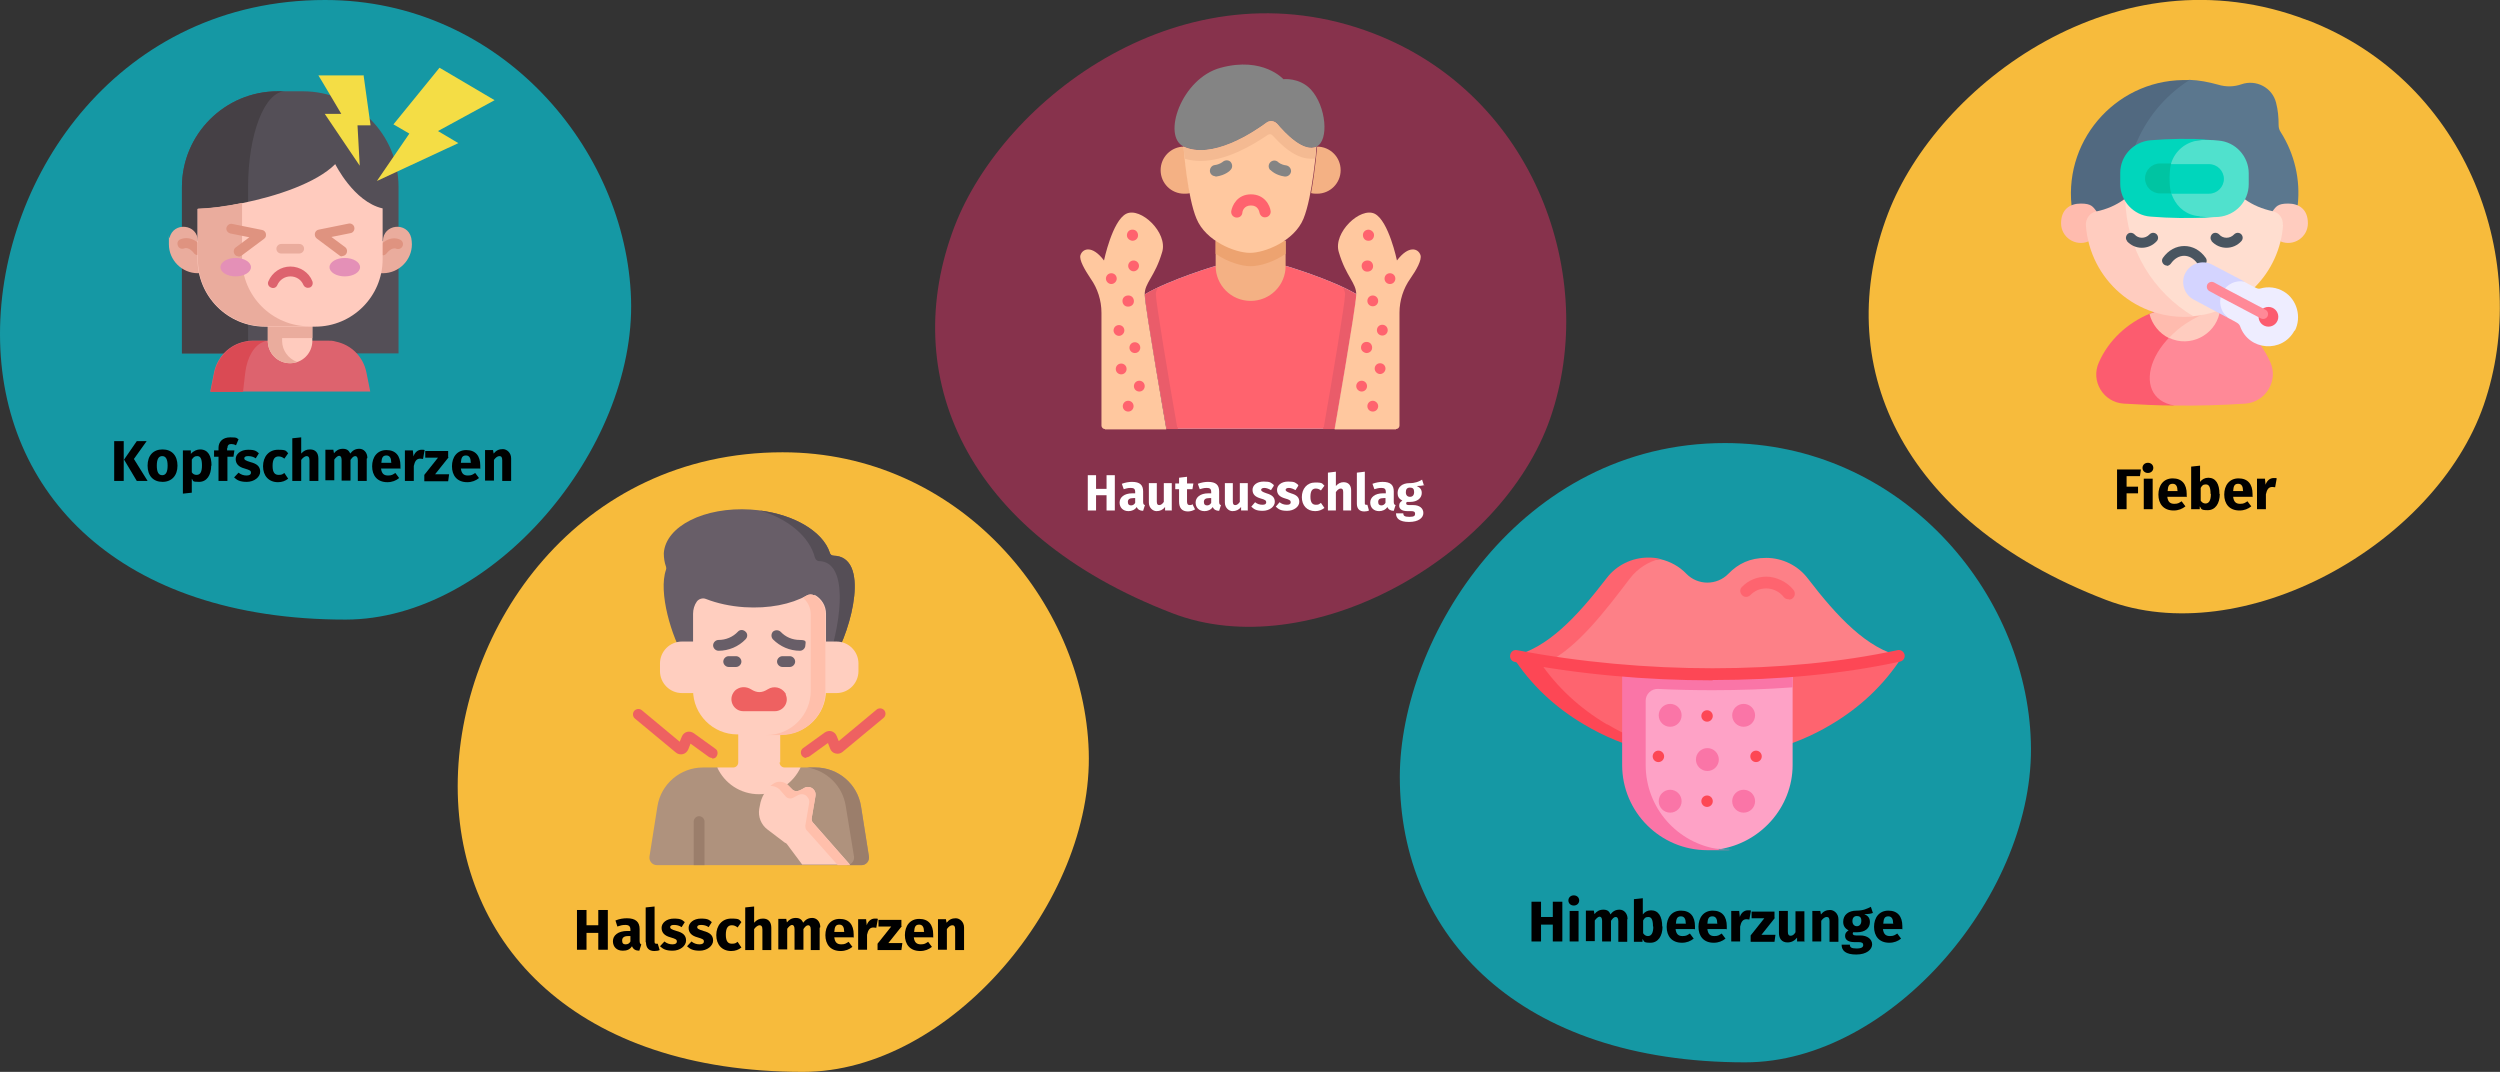 <?xml version="1.0" encoding="UTF-8"?>
<svg xmlns="http://www.w3.org/2000/svg" version="1.1" viewBox="0 0 786 337">
  <rect x="0" y="0" width="786" height="337" fill="#333333" stroke="none"/>
  <defs>
    <style>
      .cls-1 {
        fill: #f4b184;
      }

      .cls-2 {
        fill: #ee6161;
      }

      .cls-3 {
        fill: #da4a54;
      }

      .cls-4 {
        fill: #fa75a7;
      }

      .cls-5 {
        fill: #ffbfab;
      }

      .cls-6 {
        fill: #ff8997;
      }

      .cls-7 {
        fill: #848484;
      }

      .cls-8 {
        fill: #dd636e;
      }

      .cls-9 {
        fill: #ffded0;
      }

      .cls-10 {
        fill: #cfd8e5;
      }

      .cls-11 {
        fill: #fff;
      }

      .cls-12 {
        fill: #d4d4ff;
      }

      .cls-13 {
        fill: #fd8087;
      }

      .cls-14 {
        fill: #454045;
      }

      .cls-15 {
        fill: #1598a4;
      }

      .cls-16 {
        fill: #f4ba92;
      }

      .cls-17 {
        fill: #f4dd45;
      }

      .cls-18 {
        fill: #fe646f;
      }

      .cls-19 {
        fill: #ff636e;
      }

      .cls-20 {
        fill: #e490b7;
      }

      .cls-21 {
        fill: #ffc89f;
      }

      .cls-22 {
        fill: #ffccbf;
      }

      .cls-23 {
        fill: #eeedff;
      }

      .cls-24 {
        fill: #9b7e6b;
      }

      .cls-25 {
        fill: #ea5c6a;
      }

      .cls-26 {
        fill: #ffbbae;
      }

      .cls-27 {
        fill: #685e68;
      }

      .cls-28 {
        fill: #a4e6ff;
      }

      .cls-29 {
        fill: #ffcbbe;
      }

      .cls-30 {
        fill: #495560;
      }

      .cls-31 {
        fill: #fea2c6;
      }

      .cls-32 {
        fill: #50e1cd;
      }

      .cls-33 {
        fill: #df9380;
      }

      .cls-34 {
        fill: #00d6bc;
      }

      .cls-35 {
        fill: #fc5c6f;
      }

      .cls-36 {
        fill: #f7bb3c;
      }

      .cls-37 {
        fill: #eaac9d;
      }

      .cls-38 {
        fill: #00c4a2;
      }

      .cls-39 {
        fill: #554e56;
      }

      .cls-40 {
        fill: #516980;
      }

      .cls-41 {
        fill: #af927d;
      }

      .cls-42 {
        fill: #544f57;
      }

      .cls-43 {
        fill: #87324c;
      }

      .cls-44 {
        fill: #5b778e;
      }

      .cls-45 {
        fill: #ffcebf;
      }

      .cls-46 {
        fill: #eda370;
      }

      .cls-47 {
        fill: #fd4755;
      }
    </style>
  </defs>
  <g>
    <g id="Ebene_1">
      <path id="Oval-Copy-10" class="cls-43" d="M431.8,10.5c51,19.6,70.9,76.8,55.6,121-15.3,44.2-76,77.8-118.8,61.3-65.6-25.2-86.3-75.1-68.5-121.6,15.5-40.3,72.2-83.5,131.7-60.7Z"></path>
      <path id="Oval-Copy-10-2" class="cls-36" d="M725.4,6.3c51.1,19.6,70.8,76.7,55.5,121-15.3,44.2-76,77.7-118.8,61.3-65.6-25.2-86.3-75.1-68.5-121.5,15.5-40.4,72.3-83.6,131.7-60.8Z"></path>
      <polygon id="Path" class="cls-10" points="179.1 103.1 179 103.1 179 103.1 179.1 103.1"></polygon>
      <path id="Path-2" data-name="Path" class="cls-10" d="M211.8,105.6c.3-.3.6-.6.9-1-.3.4-.6.7-.9,1Z"></path>
      <path id="Oval-Copy-4-3" class="cls-15" d="M542.4,139.3c55.2,0,94.7,46.7,96.1,93.9,1.6,47.2-43.5,100.8-89.8,100.8-70.9,0-108.6-39.6-108.6-89.8.1-43.7,37.9-104.9,102.2-104.9Z"></path>
      <path id="Oval-Copy-4-4" class="cls-36" d="M246.1,142.2c55.2,0,94.7,46.8,96.2,94,1.5,47.2-43.6,100.8-89.8,100.8-71,0-108.6-39.7-108.6-89.8s38-105,102.2-105Z"></path>
      <path id="Oval-Copy-4" class="cls-15" d="M102.2,0c55.2,0,94.7,46.8,96.2,94,1.5,47.2-43.5,100.8-89.8,100.8C37.6,194.8,0,155.2,0,105S37.9,0,102.2,0Z"></path>
      <polygon id="Path-3" data-name="Path" class="cls-10" points="152.6 194.5 152.5 194.5 152.5 194.5 152.6 194.5"></polygon>
      <g>
        <g>
          <path class="cls-42" d="M87.4,28.7h7.8c16.6,0,30.1,13.5,30.1,30.1v52.3H57.2v-52.3c0-16.6,13.5-30.1,30.1-30.1h0Z"></path>
          <path class="cls-14" d="M89.7,28.7c-6.5,0-11.7,13.5-11.7,30.1v52.3h-20.8v-52.3c0-16.6,13.5-30.1,30.1-30.1h2.4Z"></path>
          <path class="cls-8" d="M116.4,123.1h-50.3l1.2-6c1-4.9,4.8-8.7,9.6-9.7.8-.2,1.7-.3,2.6-.3h23.5c.9,0,1.7,0,2.6.3,4.8,1,8.6,4.7,9.6,9.7l1.2,6Z"></path>
          <path class="cls-3" d="M84.3,107.2c-.5,0-1,0-1.5.3-2.8,1-5.1,4.7-5.7,9.7l-.7,6h-10.2l1.2-6c1-4.9,4.8-8.7,9.6-9.7.8-.2,1.7-.3,2.6-.3h4.8Z"></path>
          <path class="cls-29" d="M98.2,95.6v11.6c0,3.8-3.1,7-7,7s-7-3.1-7-7v-11.6h13.9Z"></path>
          <path class="cls-37" d="M93.5,113.8c-.7.2-1.5.4-2.3.4-3.8,0-7-3.1-7-7v-11.6h4.5v11.6c0,3,2,5.6,4.7,6.6h0Z"></path>
          <path class="cls-37" d="M62.2,85.9c-5,0-9.1-4.1-9.1-9.1s0-1.4.2-2c1.2-5.2,8.9-4.4,8.9,1h58.2c0-5.4,7.7-6.2,8.9-1,.1.6.2,1.3.2,2,0,5-4.1,9.1-9.1,9.1"></path>
          <path class="cls-33" d="M62.2,80.2c-.5,0-1-.2-1.3-.7,0,0-1.5-2-3-1.4-.8.3-1.7,0-2-.9-.3-.8,0-1.7.9-2,1.6-.6,3.3-.4,4.9.7,1.1.8,1.7,1.6,1.8,1.7.5.7.3,1.7-.4,2.2-.3.2-.6.3-.9.3h0Z"></path>
          <path class="cls-33" d="M120.3,80.2c-.3,0-.6,0-.9-.3-.7-.5-.9-1.5-.4-2.2,0,0,.7-1,1.8-1.7,1.6-1.1,3.3-1.4,4.9-.7.8.3,1.2,1.2.9,2-.3.8-1.2,1.2-2,.9-1.5-.6-3,1.4-3,1.4-.3.4-.8.7-1.3.7h0Z"></path>
          <path class="cls-37" d="M84.3,95.6h13.9v10.7h-13.9v-10.7Z"></path>
          <path class="cls-29" d="M120.3,65.5v16c0,11.7-9.5,21.2-21.2,21.2h-15.8c-11.7,0-21.2-9.5-21.2-21.2v-15.8c3.6-.1,8.6-.7,13.9-1.8,11-2.2,23.5-6.4,29.4-12.3,0,0,5.8,11.8,14.8,13.9h0Z"></path>
          <path class="cls-37" d="M97.3,102.6h-13.9c-11.7,0-21.2-9.5-21.2-21.2v-15.8c3.6-.1,8.6-.7,13.9-1.8v17.6c0,11.7,9.5,21.2,21.2,21.2Z"></path>
          <path class="cls-8" d="M96.8,90.5c-.6,0-1.2-.4-1.4-.9-.7-1.7-2.3-2.7-4.1-2.7s-3.4,1.1-4.1,2.7c-.3.8-1.2,1.2-2,.8-.8-.3-1.2-1.2-.8-2,1.2-2.8,3.9-4.6,6.9-4.6s5.8,1.8,6.9,4.6c.3.8,0,1.7-.8,2-.2,0-.4.1-.6.1h0Z"></path>
          <g>
            <ellipse class="cls-20" cx="108.4" cy="84" rx="4.8" ry="2.9"></ellipse>
            <ellipse class="cls-20" cx="74.1" cy="84" rx="4.8" ry="2.9"></ellipse>
          </g>
          <path class="cls-37" d="M94.1,79.7h-5.7c-.9,0-1.5-.7-1.5-1.5s.7-1.5,1.5-1.5h5.7c.9,0,1.5.7,1.5,1.5s-.7,1.5-1.5,1.5Z"></path>
          <g>
            <path class="cls-33" d="M107.6,80.6c-.3,0-.6,0-.9-.3l-7.1-5.3c-.5-.4-.7-1-.6-1.6s.6-1.1,1.2-1.2l9.4-1.9c.8-.2,1.7.4,1.8,1.2.2.8-.4,1.7-1.2,1.8l-6,1.2,4.3,3.2c.7.5.8,1.5.3,2.2-.3.4-.8.6-1.2.6h0Z"></path>
            <path class="cls-33" d="M75,80.6c-.5,0-.9-.2-1.2-.6-.5-.7-.4-1.7.3-2.2l4.3-3.2-6-1.2c-.8-.2-1.4-1-1.2-1.8.2-.8,1-1.4,1.8-1.2l9.4,1.9c.6.1,1.1.6,1.2,1.2.1.6,0,1.2-.6,1.6l-7.1,5.3c-.3.2-.6.3-.9.3h0Z"></path>
          </g>
        </g>
        <g>
          <path class="cls-17" d="M138.2,21.3l17.3,10.2-17.8,9.7,6.4,3.8-25.6,11.9,10.2-14.9-5-2.9,14.4-17.7Z"></path>
          <path class="cls-17" d="M114.2,23.7h-14.1c0-.1,7.2,12.1,7.2,12.1h-5.2s11,16.3,11,16.3l-.7-12.7h4.1s-2.2-15.8-2.2-15.8Z"></path>
        </g>
      </g>
      <g>
        <path d="M665.7,147.6h7.4l-.3,2.1h-4.2v3.3h3.6v2.1h-3.6v5h-3v-12.5Z"></path>
        <path d="M677,147.1c0,.9-.7,1.6-1.7,1.6s-1.7-.7-1.7-1.6.7-1.6,1.7-1.6,1.7.7,1.7,1.6ZM676.8,160.1h-2.8v-9.6h2.8v9.6Z"></path>
        <path d="M687.3,156.2h-5.9c.2,1.7,1,2.2,2.2,2.2s1.5-.3,2.3-.8l1.2,1.6c-1,.8-2.2,1.3-3.7,1.3-3.2,0-4.8-2.1-4.8-5s1.6-5.1,4.5-5.1,4.4,1.8,4.4,4.9,0,.7,0,1ZM684.6,154.3c0-1.3-.4-2.2-1.5-2.2s-1.5.6-1.6,2.3h3.2Z"></path>
        <path d="M697.9,155.3c0,3-1.4,5.1-3.8,5.1s-1.9-.5-2.5-1.2v.9h-2.7v-13.4l2.8-.3v5.1c.6-.8,1.5-1.3,2.6-1.3,2.3,0,3.5,1.9,3.5,5.1ZM695,155.3c0-2.4-.6-3-1.5-3s-1.2.4-1.6,1.1v4c.4.6.9.9,1.5.9,1,0,1.7-.8,1.7-3Z"></path>
        <path d="M708,156.2h-5.9c.2,1.7,1,2.2,2.2,2.2s1.5-.3,2.3-.8l1.2,1.6c-1,.8-2.2,1.3-3.7,1.3-3.2,0-4.8-2.1-4.8-5s1.6-5.1,4.5-5.1,4.4,1.8,4.4,4.9,0,.7,0,1ZM705.2,154.3c0-1.3-.4-2.2-1.5-2.2s-1.5.6-1.6,2.3h3.2Z"></path>
        <path d="M715.8,150.4l-.5,2.8c-.3,0-.5-.1-.9-.1-1.2,0-1.7.9-2,2.3v4.7h-2.8v-9.6h2.5l.2,1.9c.4-1.3,1.4-2.1,2.5-2.1s.6,0,1,.1Z"></path>
      </g>
    </g>
    <g id="_x3C_Ebene_x3E_">
      <g>
        <path d="M188.1,293.3h-3.7v5.3h-3v-12.5h3v4.8h3.7v-4.8h3v12.5h-3v-5.3Z"></path>
        <path d="M201.6,297l-.6,1.9c-1.1,0-1.9-.4-2.3-1.4-.7,1.1-1.7,1.4-2.9,1.4-1.9,0-3.1-1.2-3.1-3s1.6-3.2,4.5-3.2h1v-.4c0-1.1-.5-1.5-1.6-1.5s-1.5.2-2.5.5l-.6-1.9c1.2-.5,2.5-.7,3.6-.7,2.8,0,4,1.2,4,3.4v3.7c0,.7.2,1,.6,1.2ZM198.2,296v-1.7h-.7c-1.3,0-1.9.5-1.9,1.4s.4,1.2,1.1,1.2,1.2-.3,1.5-.9Z"></path>
        <path d="M203,296.2v-10.9l2.8-.3v11.1c0,.4.1.6.5.6s.3,0,.5,0l.6,2c-.4.2-1,.3-1.7.3-1.7,0-2.6-1-2.6-2.7Z"></path>
        <path d="M215.3,289.9l-1,1.6c-.7-.5-1.5-.7-2.4-.7s-1.2.3-1.2.7.3.7,2,1.2c1.9.5,3,1.3,3,3s-1.9,3.2-4.2,3.2-3.1-.6-4-1.4l1.4-1.5c.7.6,1.6.9,2.5.9s1.4-.3,1.4-.9-.3-.8-2-1.3c-1.9-.5-2.8-1.5-2.8-3s1.5-2.9,3.9-2.9,2.6.5,3.5,1.2Z"></path>
        <path d="M223.8,289.9l-1,1.6c-.7-.5-1.5-.7-2.4-.7s-1.2.3-1.2.7.3.7,2,1.2c1.9.5,3,1.3,3,3s-1.9,3.2-4.2,3.2-3.1-.6-4-1.4l1.4-1.5c.7.6,1.6.9,2.5.9s1.4-.3,1.4-.9-.3-.8-2-1.3c-1.9-.5-2.8-1.5-2.8-3s1.5-2.9,3.9-2.9,2.6.5,3.5,1.2Z"></path>
        <path d="M233.1,289.9l-1.2,1.7c-.6-.5-1.2-.7-1.8-.7-1.2,0-1.9.8-1.9,3s.8,2.8,1.9,2.8,1.2-.2,1.8-.6l1.2,1.8c-.9.7-1.9,1.1-3.2,1.1-2.9,0-4.7-2-4.7-5s1.8-5.2,4.7-5.2,2.4.4,3.3,1.2Z"></path>
        <path d="M242.5,291.7v7h-2.8v-6.5c0-1-.4-1.3-.9-1.3s-1.2.5-1.7,1.2v6.6h-2.8v-13.4l2.8-.3v5.1c.8-.9,1.6-1.3,2.8-1.3,1.7,0,2.6,1.1,2.6,2.9Z"></path>
        <path d="M257.7,291.7v7h-2.8v-6.5c0-1-.4-1.3-.8-1.3-.6,0-1,.5-1.5,1.2v6.5h-2.8v-6.5c0-1-.4-1.3-.8-1.3s-1,.5-1.5,1.2v6.5h-2.8v-9.6h2.5l.2,1.1c.7-.9,1.6-1.4,2.8-1.4s1.9.5,2.3,1.5c.8-1,1.6-1.5,2.9-1.5s2.5,1.1,2.5,2.9Z"></path>
        <path d="M268.2,294.7h-5.9c.2,1.7,1,2.2,2.2,2.2s1.5-.3,2.3-.8l1.2,1.6c-1,.8-2.2,1.3-3.7,1.3-3.2,0-4.8-2.1-4.8-5s1.6-5.1,4.5-5.1,4.4,1.8,4.4,4.9,0,.7,0,1ZM265.4,292.9c0-1.3-.4-2.2-1.5-2.2s-1.5.6-1.6,2.3h3.2Z"></path>
        <path d="M276,288.9l-.5,2.8c-.3,0-.5-.1-.9-.1-1.2,0-1.7.9-2,2.3v4.7h-2.8v-9.6h2.5l.2,1.9c.4-1.3,1.4-2.1,2.5-2.1s.6,0,1,.1Z"></path>
        <path d="M283.6,291.1l-4.3,5.4h4.4l-.3,2.2h-7.5v-2l4.3-5.4h-4v-2.1h7.2v2Z"></path>
        <path d="M293.2,294.7h-5.9c.2,1.7,1,2.2,2.2,2.2s1.5-.3,2.3-.8l1.2,1.6c-1,.8-2.2,1.3-3.7,1.3-3.2,0-4.8-2.1-4.8-5s1.6-5.1,4.5-5.1,4.4,1.8,4.4,4.9,0,.7,0,1ZM290.5,292.9c0-1.3-.4-2.2-1.5-2.2s-1.5.6-1.6,2.3h3.2Z"></path>
        <path d="M303.1,291.7v7h-2.8v-6.5c0-1-.3-1.3-.9-1.3s-1.2.5-1.7,1.2v6.5h-2.8v-9.6h2.5l.2,1.1c.8-1,1.7-1.4,2.9-1.4s2.6,1.1,2.6,2.9Z"></path>
      </g>
      <g>
        <path d="M38.9,151.2h-3v-12.5h3v12.5ZM42.1,144.3l4.3,6.9h-3.4l-4-6.7,4-5.8h3.1l-4,5.6Z"></path>
        <path d="M55.8,146.4c0,3.1-1.8,5.1-4.7,5.1s-4.7-1.9-4.7-5.1,1.8-5.1,4.7-5.1,4.7,1.9,4.7,5.1ZM49.3,146.4c0,2.1.6,3,1.7,3s1.7-.9,1.7-3-.6-3-1.7-3-1.7.9-1.7,3Z"></path>
        <path d="M66.4,146.4c0,3-1.4,5.1-3.8,5.1s-1.7-.3-2.3-1v4.4l-2.8.3v-13.6h2.5v1.1c.9-1,2-1.4,2.9-1.4,2.5,0,3.6,2,3.6,5.1ZM63.5,146.4c0-2.4-.6-3-1.5-3s-1.2.4-1.7,1.1v4c.4.6.9.8,1.5.8,1.1,0,1.7-.8,1.7-3Z"></path>
        <path d="M71.4,140.9v.7h2.3l-.3,2h-1.9v7.6h-2.8v-7.6h-1.4v-2h1.4v-.8c0-1.8,1.2-3.3,3.7-3.3s1.9.3,2.6.6l-.8,1.9c-.5-.3-1.1-.4-1.5-.4-.8,0-1.2.4-1.2,1.3Z"></path>
        <path d="M81.4,142.5l-1,1.6c-.7-.5-1.5-.7-2.4-.7s-1.2.3-1.2.7.3.7,2,1.2c1.9.5,3,1.3,3,3s-1.9,3.2-4.2,3.2-3.1-.6-4-1.4l1.4-1.5c.7.6,1.6.9,2.5.9s1.4-.3,1.4-.9-.3-.8-2-1.3c-1.9-.5-2.8-1.5-2.8-3s1.5-2.9,3.9-2.9,2.6.5,3.5,1.2Z"></path>
        <path d="M90.6,142.5l-1.2,1.7c-.6-.5-1.2-.7-1.8-.7-1.2,0-1.9.8-1.9,3s.8,2.8,1.9,2.8,1.2-.2,1.8-.6l1.2,1.8c-.9.7-1.9,1.1-3.2,1.1-2.9,0-4.7-2-4.7-5s1.8-5.2,4.7-5.2,2.4.4,3.3,1.2Z"></path>
        <path d="M100.1,144.2v7h-2.8v-6.5c0-1-.4-1.3-.9-1.3s-1.2.5-1.7,1.2v6.6h-2.8v-13.4l2.8-.3v5.1c.8-.9,1.6-1.3,2.8-1.3,1.7,0,2.6,1.1,2.6,2.9Z"></path>
        <path d="M115.3,144.2v7h-2.8v-6.5c0-1-.4-1.3-.8-1.3-.6,0-1,.5-1.5,1.2v6.5h-2.8v-6.5c0-1-.4-1.3-.8-1.3s-1,.5-1.5,1.2v6.5h-2.8v-9.6h2.5l.2,1.1c.7-.9,1.6-1.4,2.8-1.4s1.9.5,2.3,1.5c.8-1,1.6-1.5,2.9-1.5s2.5,1.1,2.5,2.9Z"></path>
        <path d="M125.7,147.3h-5.9c.2,1.7,1,2.2,2.2,2.2s1.5-.3,2.3-.8l1.2,1.6c-1,.8-2.2,1.3-3.7,1.3-3.2,0-4.8-2.1-4.8-5s1.6-5.1,4.5-5.1,4.4,1.8,4.4,4.9,0,.7,0,1ZM123,145.4c0-1.3-.4-2.2-1.5-2.2s-1.5.6-1.6,2.3h3.2Z"></path>
        <path d="M133.5,141.5l-.5,2.8c-.3,0-.5-.1-.9-.1-1.2,0-1.7.9-2,2.3v4.7h-2.8v-9.6h2.5l.2,1.9c.4-1.3,1.4-2.1,2.5-2.1s.6,0,1,.1Z"></path>
        <path d="M141.1,143.7l-4.3,5.4h4.4l-.3,2.2h-7.5v-2l4.3-5.4h-4v-2.1h7.2v2Z"></path>
        <path d="M150.8,147.3h-5.9c.2,1.7,1,2.2,2.2,2.2s1.5-.3,2.3-.8l1.2,1.6c-1,.8-2.2,1.3-3.7,1.3-3.2,0-4.8-2.1-4.8-5s1.6-5.1,4.5-5.1,4.4,1.8,4.4,4.9,0,.7,0,1ZM148,145.4c0-1.3-.4-2.2-1.5-2.2s-1.5.6-1.6,2.3h3.2Z"></path>
        <path d="M160.7,144.2v7h-2.8v-6.5c0-1-.3-1.3-.9-1.3s-1.2.5-1.7,1.2v6.5h-2.8v-9.6h2.5l.2,1.1c.8-1,1.7-1.4,2.9-1.4s2.6,1.1,2.6,2.9Z"></path>
      </g>
      <g>
        <path class="cls-11" d="M347.9,155.7h-3.3v4.8h-2.6v-11.1h2.6v4.3h3.3v-4.3h2.6v11.1h-2.6v-4.8Z"></path>
        <path class="cls-11" d="M359.9,159l-.5,1.6c-1,0-1.7-.4-2-1.2-.6.9-1.6,1.3-2.6,1.3-1.7,0-2.8-1.1-2.8-2.7s1.4-2.9,4-2.9h.9v-.4c0-1-.4-1.3-1.4-1.3s-1.4.2-2.2.4l-.6-1.7c1.1-.4,2.2-.6,3.2-.6,2.5,0,3.5,1,3.5,3v3.3c0,.7.2.9.6,1ZM356.9,158.1v-1.5h-.6c-1.2,0-1.7.4-1.7,1.2s.4,1.1,1,1.1,1-.3,1.3-.8Z"></path>
        <path class="cls-11" d="M368.5,160.5h-2.2v-1.1c-.7.9-1.6,1.3-2.7,1.3s-2.4-1-2.4-2.7v-6.1h2.5v5.8c0,.9.3,1.1.8,1.1s1-.4,1.4-1v-5.9h2.5v8.5Z"></path>
        <path class="cls-11" d="M375.8,160.1c-.6.4-1.5.7-2.3.7-1.9,0-2.8-1.1-2.8-3.1v-3.9h-1.2v-1.8h1.2v-1.8l2.5-.3v2.1h2l-.3,1.8h-1.7v3.9c0,.8.3,1.1.8,1.1s.6,0,.9-.3l.8,1.6Z"></path>
        <path class="cls-11" d="M383.8,159l-.5,1.6c-1,0-1.7-.4-2-1.2-.6.9-1.6,1.3-2.6,1.3-1.7,0-2.8-1.1-2.8-2.7s1.4-2.9,4-2.9h.9v-.4c0-1-.4-1.3-1.4-1.3s-1.4.2-2.2.4l-.6-1.7c1.1-.4,2.2-.6,3.2-.6,2.5,0,3.5,1,3.5,3v3.3c0,.7.2.9.6,1ZM380.8,158.1v-1.5h-.6c-1.2,0-1.7.4-1.7,1.2s.4,1.1,1,1.1,1-.3,1.3-.8Z"></path>
        <path class="cls-11" d="M392.4,160.5h-2.2v-1.1c-.7.9-1.6,1.3-2.7,1.3s-2.4-1-2.4-2.7v-6.1h2.5v5.8c0,.9.3,1.1.8,1.1s1-.4,1.4-1v-5.9h2.5v8.5Z"></path>
        <path class="cls-11" d="M400.5,152.7l-.9,1.4c-.7-.4-1.4-.7-2.1-.7s-1,.3-1,.6.2.6,1.7,1.1c1.7.5,2.6,1.2,2.6,2.7s-1.7,2.8-3.8,2.8-2.7-.5-3.6-1.3l1.2-1.4c.6.5,1.4.8,2.3.8s1.2-.3,1.2-.8-.3-.8-1.8-1.2c-1.7-.5-2.5-1.3-2.5-2.7s1.3-2.6,3.5-2.6,2.3.4,3.1,1Z"></path>
        <path class="cls-11" d="M408.2,152.7l-.9,1.4c-.7-.4-1.4-.7-2.1-.7s-1,.3-1,.6.2.6,1.7,1.1c1.7.5,2.6,1.2,2.6,2.7s-1.7,2.8-3.8,2.8-2.7-.5-3.6-1.3l1.2-1.4c.6.5,1.4.8,2.3.8s1.2-.3,1.2-.8-.3-.8-1.8-1.2c-1.7-.5-2.5-1.3-2.5-2.7s1.3-2.6,3.5-2.6,2.3.4,3.1,1Z"></path>
        <path class="cls-11" d="M416.4,152.7l-1.1,1.5c-.5-.4-1-.6-1.6-.6-1.1,0-1.7.7-1.7,2.6s.7,2.5,1.7,2.5,1-.2,1.6-.6l1.1,1.6c-.8.6-1.7,1-2.9,1-2.6,0-4.2-1.8-4.2-4.4s1.6-4.6,4.2-4.6,2.1.4,2.9,1Z"></path>
        <path class="cls-11" d="M424.8,154.3v6.2h-2.5v-5.8c0-.9-.3-1.1-.8-1.1s-1,.4-1.5,1.1v5.8h-2.5v-11.9l2.5-.3v4.5c.7-.8,1.5-1.2,2.4-1.2,1.5,0,2.4.9,2.4,2.6Z"></path>
        <path class="cls-11" d="M426.6,158.3v-9.7l2.5-.3v9.9c0,.4.1.5.4.5s.3,0,.4,0l.5,1.8c-.4.2-.9.3-1.5.3-1.5,0-2.3-.9-2.3-2.4Z"></path>
        <path class="cls-11" d="M438.7,159l-.5,1.6c-1,0-1.7-.4-2-1.2-.6.9-1.6,1.3-2.6,1.3-1.7,0-2.8-1.1-2.8-2.7s1.4-2.9,4-2.9h.9v-.4c0-1-.4-1.3-1.4-1.3s-1.4.2-2.2.4l-.6-1.7c1.1-.4,2.2-.6,3.2-.6,2.5,0,3.5,1,3.5,3v3.3c0,.7.2.9.6,1ZM435.6,158.1v-1.5h-.6c-1.2,0-1.7.4-1.7,1.2s.4,1.1,1,1.1,1-.3,1.3-.8Z"></path>
        <path class="cls-11" d="M447.8,152.5c-.6.2-1.4.3-2.4.3,1.1.5,1.6,1.1,1.6,2.2,0,1.6-1.4,2.8-3.6,2.8s-.7,0-1,0c-.2,0-.3.3-.3.5s.1.5.9.5h1.3c2,0,3.2,1,3.2,2.5s-1.5,2.8-4.5,2.8-4.1-1.1-4.1-2.7h2.3c0,.7.3,1.1,1.9,1.1s1.8-.4,1.8-1-.4-.8-1.2-.8h-1.2c-1.9,0-2.6-.8-2.6-1.7s.4-1.2,1-1.6c-1.1-.6-1.5-1.3-1.5-2.4,0-1.9,1.5-3.1,3.7-3.1,1.9,0,3-.5,4-1.1l.6,1.9ZM442,154.8c0,.9.5,1.4,1.3,1.4s1.3-.5,1.3-1.5-.4-1.4-1.3-1.4-1.3.5-1.3,1.4Z"></path>
      </g>
      <g>
        <path class="cls-41" d="M270.7,253.5c-1.1-7-7.2-12.2-14.3-12.2h-4.6l-13.1,2.3-13.1-2.3h-4.6c-7.1,0-13.2,5.2-14.3,12.2l-2.5,15.8c-.2,1.4.9,2.7,2.3,2.7h64.4c1.4,0,2.5-1.3,2.3-2.7l-2.5-15.8Z"></path>
        <path class="cls-24" d="M273.2,269.3l-2.5-15.8c-1.1-7-7.2-12.2-14.3-12.2h-2.6c6.2,1,11.1,5.8,12.1,12.1l2.6,15.9c.2,1.4-.9,2.7-2.3,2.7h4.7c1.4,0,2.5-1.3,2.3-2.7h0Z"></path>
        <path class="cls-45" d="M245.3,239.7v-12.7h-13.2v12.7c0,.9-.7,1.6-1.6,1.6h-5c2.3,5,7.3,8.4,13.1,8.4s10.8-3.5,13.1-8.4h-5c-.9,0-1.6-.7-1.6-1.6h0Z"></path>
        <path class="cls-27" d="M262.1,174.7c-.6,0-1.1-.4-1.2-.9-2.2-7-12.4-12.8-24.9-13.6-14.5-.9-26.7,5.2-27.3,13.7,0,1.5.2,2.9.7,4.3.1.3.1.6,0,.9-2.5,7.1,1.7,21.1,6,28.2h46.6c5.9-9.7,11.6-32.4,0-32.6Z"></path>
        <path class="cls-39" d="M262.1,174.7c-.6,0-1.1-.4-1.2-.9-2.1-6.5-10.8-11.9-22-13.3,8.9,2.6,15.6,8.2,17.3,14.8.2.6.7,1.1,1.2,1.1,9.3.1,7.3,18.1,3.1,30.9h1.5c5.9-9.7,11.6-32.4,0-32.6h0Z"></path>
        <g>
          <path class="cls-45" d="M263,201.7h-7.4v16.2h7.4c3.8,0,6.9-3.1,6.9-6.9v-2.4c0-3.8-3.1-6.9-6.9-6.9h0Z"></path>
          <path class="cls-45" d="M214.4,201.7h7.4v16.2h-7.4c-3.8,0-6.9-3.1-6.9-6.9v-2.4c0-3.8,3.1-6.9,6.9-6.9h0Z"></path>
        </g>
        <path class="cls-45" d="M256,187.2c-.7-.4-1.6-.4-2.3,0-5,2.8-12,4.2-19.7,3.7-4.4-.3-8.5-1.2-12.1-2.6-1-.4-2.2,0-2.8.8-.8,1.1-1.2,2.5-1.2,3.9v24c0,7.6,6.2,13.9,13.9,13.9h14c7.6,0,13.9-6.2,13.9-13.9v-24c0-2.6-1.4-4.8-3.6-6Z"></path>
        <path class="cls-5" d="M256,187.2c-.7-.4-1.6-.4-2.3,0-.4.2-.9.5-1.3.7,1.5,1.2,2.5,3.1,2.5,5.3v24c0,7.6-6.2,13.9-13.9,13.9h4.6c7.6,0,13.9-6.2,13.9-13.9v-24c0-2.6-1.4-4.8-3.6-6Z"></path>
        <g>
          <path class="cls-27" d="M251.5,204.6c-3.2,0-6.2-1.3-8.5-3.6-.6-.7-.6-1.7,0-2.4.7-.6,1.7-.6,2.4,0,1.6,1.7,3.7,2.6,6.1,2.6s1.7.8,1.7,1.7c0,.9-.8,1.7-1.7,1.7Z"></path>
          <path class="cls-27" d="M225.9,204.6c-.9,0-1.7-.8-1.7-1.7s.8-1.7,1.7-1.7c2.3,0,4.5-.9,6.1-2.6.6-.7,1.7-.7,2.4,0,.7.6.7,1.7,0,2.4-2.2,2.3-5.3,3.6-8.5,3.6Z"></path>
          <path class="cls-27" d="M248.3,209.7h-2.3c-.9,0-1.7-.8-1.7-1.7s.8-1.7,1.7-1.7h2.3c.9,0,1.7.8,1.7,1.7s-.8,1.7-1.7,1.7h0Z"></path>
          <path class="cls-27" d="M231.4,209.7h-2.3c-.9,0-1.7-.8-1.7-1.7s.8-1.7,1.7-1.7h2.3c.9,0,1.7.8,1.7,1.7s-.8,1.7-1.7,1.7Z"></path>
        </g>
        <path class="cls-2" d="M247.1,218.3c0-.1-.1-.3-.2-.4-1.2-1.8-3.6-2.4-5.5-1.2-1.9,1.2-3.4,1.2-5.3,0-1.3-.8-3-.9-4.3-.1-.6.3-1,.8-1.3,1.3-1.5,2.5.3,5.7,3.2,5.7h9.9c2.7,0,4.6-2.8,3.4-5.3h0Z"></path>
        <path class="cls-24" d="M221.5,272v-13.7c0-.9-.8-1.7-1.7-1.7s-1.7.8-1.7,1.7v13.7h3.4Z"></path>
        <path class="cls-45" d="M255.6,258.7c-.3-.4-.5-.9-.4-1.5l1.2-7c.1-.8-.1-1.5-.7-2.1-.7-.7-1.9-.9-2.8-.4-.5.3-1,.6-1.5.8-.8.4-1.7.3-2.3-.3l-1.4-1.4c-1.3-1.2-3.3-1.4-4.7-.3-2.2,1.6-3.7,4.1-4.1,6.8l-.2,1c-.4,2.5.6,5,2.6,6.5l5.4,4.1c.3.1.6.3.8.6l4.7,6.3h15l-11.7-13.3Z"></path>
        <path class="cls-5" d="M245.1,248.2l2,2.3c.6.6,1.6.7,2.3.3.5-.3,1-.5,1.5-.8.9-.5,2.1-.4,2.8.4s.8,1.3.7,2.1l-1.2,7c0,.5,0,1.1.4,1.5l9.8,11h3.9l-11.7-13.3c-.3-.4-.5-.9-.4-1.5l1.2-7c.1-.8-.1-1.5-.7-2.1-.7-.7-1.9-.9-2.8-.4-.5.3-1,.6-1.5.8-.8.4-1.7.3-2.3-.3l-1.4-1.4c-1.3-1.2-3.3-1.4-4.7-.3-.3.2-.5.4-.8.6,1,0,2,.3,2.8,1h0Z"></path>
        <g>
          <path class="cls-2" d="M223.9,238.3c-.3,0-.7-.1-1-.3l-5.8-4.2-.7,1.8c-.3.7-.9,1.3-1.7,1.5-.8.2-1.6,0-2.2-.5l-12.9-10.7c-.7-.6-.8-1.7-.2-2.4.6-.7,1.7-.8,2.4-.2l11.9,9.9.7-1.7c.3-.7.9-1.2,1.6-1.4.7-.2,1.5,0,2.1.4l6.8,4.9c.8.5.9,1.6.4,2.4-.3.5-.8.7-1.4.7h0Z"></path>
          <path class="cls-2" d="M253.5,238.3c-.5,0-1-.2-1.4-.7-.5-.8-.4-1.8.4-2.4l6.8-4.9c.6-.4,1.4-.6,2.1-.4.7.2,1.3.7,1.6,1.4l.7,1.7,11.9-9.9c.7-.6,1.8-.5,2.4.2.6.7.5,1.8-.2,2.4l-12.9,10.7c-.6.5-1.4.7-2.2.5-.8-.2-1.4-.7-1.7-1.5l-.7-1.8-5.8,4.2c-.3.2-.6.3-1,.3h0Z"></path>
        </g>
      </g>
      <g>
        <path d="M488.2,290.7h-3.7v5.3h-3v-12.5h3v4.8h3.7v-4.8h3v12.5h-3v-5.3Z"></path>
        <path d="M496.5,283.1c0,.9-.7,1.6-1.7,1.6s-1.7-.7-1.7-1.6.7-1.6,1.7-1.6,1.7.7,1.7,1.6ZM496.3,296h-2.8v-9.6h2.8v9.6Z"></path>
        <path d="M511.6,289.1v7h-2.8v-6.5c0-1-.4-1.3-.8-1.3-.6,0-1,.5-1.5,1.2v6.5h-2.8v-6.5c0-1-.4-1.3-.8-1.3s-1,.5-1.5,1.2v6.5h-2.8v-9.6h2.5l.2,1.1c.7-.9,1.6-1.4,2.8-1.4s1.9.5,2.2,1.5c.8-1,1.6-1.5,2.9-1.5s2.5,1.1,2.5,2.9Z"></path>
        <path d="M522.7,291.3c0,3-1.4,5.1-3.8,5.1s-1.9-.5-2.5-1.2v.9h-2.7v-13.4l2.8-.3v5.1c.6-.8,1.5-1.3,2.6-1.3,2.3,0,3.5,1.9,3.5,5.1ZM519.7,291.3c0-2.4-.6-3-1.5-3s-1.2.4-1.6,1.1v4c.4.6.9.9,1.5.9,1,0,1.7-.8,1.7-3Z"></path>
        <path d="M532.7,292.1h-5.9c.2,1.7,1,2.2,2.2,2.2s1.5-.3,2.3-.8l1.2,1.6c-1,.8-2.2,1.3-3.7,1.3-3.2,0-4.8-2.1-4.8-5s1.6-5.1,4.5-5.1,4.4,1.8,4.4,4.9,0,.7,0,1ZM530,290.3c0-1.3-.4-2.2-1.5-2.2s-1.5.6-1.6,2.3h3.2Z"></path>
        <path d="M542.7,292.1h-5.9c.2,1.7,1,2.2,2.2,2.2s1.5-.3,2.3-.8l1.2,1.6c-1,.8-2.2,1.3-3.7,1.3-3.2,0-4.8-2.1-4.8-5s1.6-5.1,4.5-5.1,4.4,1.8,4.4,4.9,0,.7,0,1ZM539.9,290.3c0-1.3-.4-2.2-1.5-2.2s-1.5.6-1.6,2.3h3.2Z"></path>
        <path d="M550.5,286.3l-.5,2.8c-.3,0-.5-.1-.9-.1-1.2,0-1.7.9-2,2.3v4.7h-2.8v-9.6h2.5l.2,1.9c.4-1.3,1.4-2.1,2.5-2.1s.6,0,1,.1Z"></path>
        <path d="M558.1,288.5l-4.3,5.4h4.4l-.3,2.2h-7.5v-2l4.3-5.4h-4v-2.1h7.2v2Z"></path>
        <path d="M567.5,296h-2.5v-1.2c-.8,1-1.8,1.5-3,1.5-1.8,0-2.7-1.2-2.7-3v-6.9h2.8v6.5c0,1,.3,1.3.9,1.3s1.1-.4,1.5-1.1v-6.6h2.8v9.6Z"></path>
        <path d="M578,289.1v7h-2.8v-6.5c0-1-.3-1.3-.9-1.3s-1.2.5-1.7,1.2v6.5h-2.8v-9.6h2.5l.2,1.1c.8-1,1.7-1.4,2.9-1.4s2.6,1.1,2.6,2.9Z"></path>
        <path d="M588.9,287c-.7.3-1.5.4-2.8.4,1.2.5,1.8,1.2,1.8,2.5,0,1.9-1.5,3.2-4,3.2s-.8,0-1.1-.1c-.2.1-.3.3-.3.5s.1.6,1,.6h1.4c2.2,0,3.7,1.2,3.7,2.8s-1.7,3.2-5,3.2-4.6-1.2-4.6-3.1h2.6c0,.8.4,1.2,2.1,1.2s2.1-.5,2.1-1.1-.4-.9-1.4-.9h-1.4c-2.1,0-2.9-.9-2.9-1.9s.5-1.4,1.1-1.8c-1.2-.6-1.7-1.5-1.7-2.7,0-2.2,1.7-3.5,4.2-3.5,2.1,0,3.3-.6,4.5-1.2l.7,2.1ZM582.4,289.6c0,1,.6,1.6,1.4,1.6s1.4-.6,1.4-1.7-.5-1.5-1.4-1.5-1.4.6-1.4,1.6Z"></path>
        <path d="M597.9,292.1h-5.9c.2,1.7,1,2.2,2.2,2.2s1.5-.3,2.3-.8l1.2,1.6c-1,.8-2.2,1.3-3.7,1.3-3.2,0-4.8-2.1-4.8-5s1.6-5.1,4.5-5.1,4.4,1.8,4.4,4.9,0,.7,0,1ZM595.2,290.3c0-1.3-.4-2.2-1.5-2.2s-1.5.6-1.6,2.3h3.2Z"></path>
      </g>
      <g id="_12_Skin_rash">
        <path class="cls-28" d="M382.2,83.6s-14.2,4.2-22.2,8.9c0,3.8,6.8,42.3,6.8,42.3h52.9s6.7-38.5,6.8-42.3c-8-4.7-22.2-8.9-22.2-8.9h-22Z"></path>
        <path class="cls-19" d="M382.2,83.6s-14.2,4.2-22.2,8.9c0,3.8,6.8,42.3,6.8,42.3h52.9s6.7-38.5,6.8-42.3c-8-4.7-22.2-8.9-22.2-8.9h-22Z"></path>
        <path class="cls-21" d="M347.4,134.9c-.6,0-1.1-.5-1.1-1.1v-35.5c0-3.8-1.2-7.6-3.4-10.7-1.8-2.7-3.7-5.9-3.2-7.4.7-2.1,3.7-3.2,7.4,1.7,0,0,2.6-12.5,7-14.7,4.5-2.2,13.1,5.9,11.3,12-2.3,7.9-5.6,9.7-5.5,13.5s6.8,42.3,6.8,42.3h-19.3Z"></path>
        <path class="cls-25" d="M370.1,134.3c-2.6-14.8-6.7-39.2-6.7-41.8,0-.6.2-1.2.7-2.1-1.5.7-2.9,1.4-4.1,2.2,0,3.8,6.8,42.3,6.8,42.3h3.5v-.6Z"></path>
        <path class="cls-25" d="M416.2,134.3c2.6-14.8,6.7-39.2,6.7-41.8,0-.6-.2-1.2-.7-2.1,1.5.7,2.9,1.4,4.1,2.2,0,3.8-6.8,42.3-6.8,42.3h-3.5v-.6Z"></path>
        <path class="cls-21" d="M438.9,134.9c.6,0,1.1-.5,1.1-1.1v-35.5c0-3.8,1.2-7.6,3.4-10.7,1.9-2.7,3.7-5.9,3.2-7.4-.7-2.1-3.7-3.2-7.4,1.7,0,0-2.6-12.5-7-14.7-4.5-2.2-13.1,5.9-11.3,12,2.3,7.9,5.6,9.7,5.5,13.5s-6.8,42.3-6.8,42.3h19.3Z"></path>
        <path class="cls-1" d="M382.2,75.7v7.9c0,6.1,4.9,11,11,11s11-4.9,11-11v-7.9h-22Z"></path>
        <path class="cls-46" d="M382.2,79.8c3.7,2.6,8.2,3.9,11,3.9s7.3-1.3,11-3.9v-4.1h-22v4.1Z"></path>
        <path class="cls-1" d="M372.3,46.1c-4.1,0-7.4,3.3-7.4,7.4,0,4.1,3.3,7.4,7.4,7.4.6,0,1.3,0,1.9-.2-1.3-7-1.9-14.6-1.9-14.6Z"></path>
        <path class="cls-1" d="M414.1,46.1c4.1,0,7.4,3.3,7.4,7.4,0,4.1-3.3,7.4-7.4,7.4-.6,0-1.3,0-1.9-.2,1.3-7,1.9-14.6,1.9-14.6Z"></path>
        <path class="cls-7" d="M401.6,38.9c-.8-.9-2.2-1.1-3.2-.4-4.6,3.4-17.3,11.7-26.2,7.6-7-3.2-.8-21.5,11.6-24.8,13.3-3.6,19.7,3.6,19.7,3.6,0,0,5-.6,8.6,3.2,4.9,5.3,5.8,16.1,1.8,18-4.1,2-9.9-4.1-12.5-7.2Z"></path>
        <path class="cls-21" d="M414,46.1c-4.1,2-9.9-4.1-12.5-7.2-.8-.9-2.2-1.1-3.2-.4-4.6,3.4-17.3,11.7-26.2,7.6,0,.4,1.2,15.9,4.1,22.7,2.9,7,12.1,10.7,16.8,10.7s13.9-3.7,16.8-10.7,4.1-22.7,4.1-22.8h0Z"></path>
        <path class="cls-16" d="M414,46.1c-4.1,2-9.9-4.1-12.5-7.2-.8-.9-2.2-1.1-3.2-.4-4.6,3.4-17.3,11.7-26.2,7.6,0,.1.1,1.6.4,3.8,1.6.5,3.3.7,5,.7,7.8,0,16-4.7,21.1-8.2.5-.3,1.1-.3,1.5.2,1.2,1.3,2.5,2.6,3.8,3.7,2.9,2.4,5.6,3.6,8.2,3.6.5,0,1,0,1.4-.1.2-2.2.3-3.7.3-3.7h0Z"></path>
        <path class="cls-19" d="M388.7,68.4c0,0,.2,0,.2,0,.9,0,1.6-.6,1.7-1.5,0-.5.5-2.3,2.7-2.3s2.6,1.8,2.7,2.3c.2.9,1,1.6,2,1.4.9-.1,1.6-1,1.5-1.9-.2-1.8-1.9-5.3-6.2-5.3s-5.9,3.5-6.2,5.3c-.1,1,.5,1.8,1.5,2h0Z"></path>
        <path class="cls-7" d="M382.1,55.5c0,0,.2,0,.3,0,2.9-.4,4.4-1.9,4.5-2.1.7-.7.6-1.8,0-2.5-.7-.7-1.8-.6-2.5,0,0,0-.9.8-2.5,1-.9.1-1.6,1-1.5,2,.1.9.9,1.5,1.7,1.5h0Z"></path>
        <path class="cls-7" d="M399.4,53.4c.2.2,1.6,1.7,4.5,2.1.9.1,1.8-.5,2-1.5.1-.9-.5-1.8-1.5-2-1.7-.2-2.5-1-2.5-1-.7-.7-1.8-.7-2.5,0-.7.7-.7,1.8,0,2.5h0Z"></path>
        <g>
          <path class="cls-19" d="M354.7,126c-1,0-1.7.8-1.7,1.7,0,1,.8,1.7,1.7,1.7,1,0,1.7-.8,1.7-1.7,0-1-.8-1.7-1.7-1.7,0,0,0,0,0,0h0Z"></path>
          <path class="cls-19" d="M354.2,116c0-1-.8-1.7-1.7-1.7h0c-1,0-1.7.8-1.7,1.7,0,1,.8,1.7,1.7,1.7,1,0,1.7-.8,1.7-1.7s0,0,0,0h0Z"></path>
          <path class="cls-19" d="M353.5,103.9c0-1-.8-1.7-1.7-1.7-1,0-1.7.8-1.7,1.7s.8,1.7,1.7,1.7,1.7-.8,1.7-1.7h0Z"></path>
          <path class="cls-19" d="M354.7,96.4c1,0,1.8-.7,1.8-1.7,0-1-.7-1.8-1.7-1.8,0,0,0,0-.1,0-1,0-1.8.7-1.8,1.7,0,1,.7,1.8,1.7,1.8,0,0,0,0,.1,0Z"></path>
          <path class="cls-19" d="M356,75.7c1,0,1.8-.7,1.8-1.7s-.7-1.8-1.7-1.8c0,0,0,0-.1,0-1,0-1.7.8-1.7,1.8,0,.9.8,1.6,1.7,1.7Z"></path>
          <path class="cls-19" d="M356.4,81.9c-1,0-1.7.8-1.7,1.7s.8,1.7,1.7,1.7,1.7-.8,1.7-1.7c0-1-.8-1.7-1.7-1.7,0,0,0,0,0,0h0Z"></path>
          <path class="cls-19" d="M351.1,87.6c0-1-.8-1.7-1.7-1.7h0c-1,0-1.7.8-1.7,1.7s.8,1.7,1.7,1.7,1.7-.8,1.7-1.7Z"></path>
          <path class="cls-19" d="M356.8,107.6c-1,0-1.7.8-1.7,1.7,0,1,.8,1.7,1.7,1.7,1,0,1.7-.8,1.7-1.7s0,0,0,0c0-1-.8-1.7-1.7-1.7,0,0,0,0,0,0h0Z"></path>
          <path class="cls-19" d="M358.2,119.7c-1,0-1.7.8-1.7,1.7,0,1,.8,1.7,1.7,1.7,1,0,1.7-.8,1.7-1.7,0-1-.8-1.7-1.7-1.7h0Z"></path>
          <path class="cls-19" d="M431.6,126c-1,0-1.7.8-1.7,1.7,0,1,.8,1.7,1.7,1.7,1,0,1.7-.8,1.7-1.7s-.8-1.7-1.7-1.7h0,0Z"></path>
          <path class="cls-19" d="M433.9,114.2c-1,0-1.7.8-1.7,1.7s.8,1.7,1.7,1.7,1.7-.8,1.7-1.7c0-1-.8-1.7-1.7-1.7,0,0,0,0,0,0Z"></path>
          <path class="cls-19" d="M434.6,102.1c-1,0-1.7.8-1.7,1.7,0,1,.8,1.7,1.7,1.7,1,0,1.7-.8,1.7-1.7,0-1-.8-1.7-1.7-1.7,0,0,0,0,0,0h0Z"></path>
          <path class="cls-19" d="M431.6,92.9c-1,0-1.7.8-1.7,1.7,0,1,.8,1.7,1.7,1.7,1,0,1.7-.8,1.7-1.7,0-1-.8-1.7-1.7-1.7h0Z"></path>
          <path class="cls-19" d="M430.3,75.7c1,0,1.7-.8,1.7-1.8,0-.9-.8-1.6-1.7-1.7-1,0-1.8.7-1.8,1.7s.7,1.8,1.7,1.8c0,0,0,0,.1,0Z"></path>
          <path class="cls-19" d="M429.9,85.4c1,0,1.8-.7,1.8-1.7,0-1-.7-1.8-1.7-1.8,0,0,0,0-.1,0-1,0-1.8.7-1.8,1.7,0,1,.7,1.8,1.7,1.8,0,0,0,0,.1,0Z"></path>
          <path class="cls-19" d="M437,85.9c-1,0-1.7.8-1.7,1.7,0,1,.8,1.7,1.7,1.7,1,0,1.7-.8,1.7-1.7,0-1-.8-1.7-1.7-1.7,0,0,0,0,0,0h0Z"></path>
          <path class="cls-19" d="M429.6,111c1,0,1.8-.7,1.8-1.7,0-1-.7-1.8-1.7-1.8,0,0,0,0-.1,0-1,0-1.7.8-1.7,1.8,0,.9.8,1.6,1.7,1.7Z"></path>
          <path class="cls-19" d="M428.1,119.7c-1,0-1.7.8-1.7,1.7s.8,1.7,1.7,1.7c1,0,1.7-.8,1.7-1.7,0-1-.8-1.7-1.7-1.7,0,0,0,0,0,0h0Z"></path>
        </g>
      </g>
      <g>
        <path class="cls-18" d="M498,227c23.9,14.3,53.8,15.1,77.7.8,9.1-5.4,16.6-12.4,22.4-21.4-36.3,7.7-80.4,7.9-120.7.3,5.8,9,11.6,14.9,20.6,20.3Z"></path>
        <path class="cls-47" d="M505.3,227.8c-8.6-5.1-15.8-11.7-21.4-20-2.8-.5-5.6-.9-8.4-1.5,5.8,9,13.3,16,22.4,21.4,13,7.8,27.9,11.3,42.6,10.6-12.2-.6-24.3-4.1-35.2-10.6Z"></path>
        <path class="cls-13" d="M598,206.4c-10.9-2.3-20.4-12.5-29.6-24.5-3.1-4.1-8-6.5-13.1-6.5s-8.8,1.8-11.9,5c-3.6,3.7-9.6,3.7-13.2,0-2.2-2.3-5.1-3.9-8.2-4.6,0,0-2.5.2-3.8.2-5.1,0-9.4,3.5-12.5,7.6-9.2,12-16.8,20.9-27.7,23.2,40.3,7.6,83.7,7.3,120-.5Z"></path>
        <path class="cls-18" d="M512.5,181.8c2.4-3.1,5.7-5.2,9.4-6.1-1.2-.3-2.4-.4-3.7-.4-5.1,0-10,2.4-13.1,6.5-9.2,12-18.7,22.2-29.6,24.5,3.6.7,7.3,1.3,11,1.9,9.3-4.5,18.1-16,26-26.4h0Z"></path>
        <path class="cls-31" d="M513.5,210.9l-1.1,28.7c0,14.8,9.6,27.3,24.4,27.3s3.7.1,3.7.1c12.9-1.9,23.1-13.1,23.1-26.5v-29.3c-17.3,1.3-32,1.2-50-.2h0Z"></path>
        <g>
          <path class="cls-4" d="M538.5,217h0c8.5,0,16.9-.3,25.1-.9v-4.9c-15,1.1-30.6,1.2-46.2.3-2.5-.1-4.9-.3-7.4-.5v29.5c0,14.8,12,26.8,26.8,26.8s2.5,0,3.7-.3c-13.1-1.8-23.1-13-23.1-26.5v-20.2c0-2.1,1.8-3.8,3.9-3.7,5.8.3,11.5.4,17.2.4Z"></path>
          <circle class="cls-4" cx="525.1" cy="224.9" r="3.6"></circle>
          <circle class="cls-4" cx="536.8" cy="238.8" r="3.6"></circle>
          <circle class="cls-4" cx="548.2" cy="224.9" r="3.6"></circle>
          <circle class="cls-4" cx="525.1" cy="251.9" r="3.6"></circle>
          <circle class="cls-4" cx="548.2" cy="251.9" r="3.6"></circle>
        </g>
        <path class="cls-18" d="M562.3,188.4c-.6,0-1.1-.2-1.5-.7-1.3-1.7-3.4-2.7-5.5-2.7s-3.7.8-5,2.1c-.7.7-1.9.8-2.6,0-.7-.7-.8-1.9,0-2.6,2-2.1,4.8-3.2,7.7-3.2s6.5,1.6,8.5,4.2c.6.8.5,2-.3,2.6-.3.3-.7.4-1.1.4Z"></path>
        <circle class="cls-47" cx="536.7" cy="225.1" r="1.8"></circle>
        <circle class="cls-47" cx="536.7" cy="251.9" r="1.8"></circle>
        <circle class="cls-47" cx="521.4" cy="237.8" r="1.8"></circle>
        <circle class="cls-47" cx="552.1" cy="237.8" r="1.8"></circle>
        <path class="cls-47" d="M538.4,213.9c-20.8,0-42.2-1.9-62.2-5.8-1-.2-1.6-1.2-1.4-2.2.2-1,1.1-1.7,2.1-1.5,39.7,7.6,84.5,7.6,119.7,0,1-.2,1.9.4,2.2,1.4.2,1-.4,2-1.4,2.2-17.9,3.9-38.1,5.8-58.9,5.8Z"></path>
      </g>
      <g>
        <path class="cls-6" d="M705.9,126.9c-7.4.5-14.8.7-22.1.6-23.6-1.1-18.5-32,16.6-31.5,5.9,2,9.4,6.2,10.3,12.5,1.2,1.7,2.3,3.5,3.1,5.4,2.6,5.8-1.5,12.5-7.8,13Z"></path>
        <path class="cls-35" d="M700.3,96c-25.2,6.6-31.2,29.2-16.6,31.5-5.4,0-10.7-.3-16-.6-6.4-.4-10.5-7.1-7.8-13,3.1-7,8.9-12.3,16-15.3,9.1-3.9,18-4.8,24.5-2.6Z"></path>
        <path class="cls-44" d="M722.3,64.6c-15.9,10-34.8,13-52.7,8.1-15.3-18.7-4.1-43.7,18.7-47.6,3.1.1,6.1.7,9,1.5,2.6.8,5.1.7,7.4-.1,4.6-1.6,9.7,1,10.9,5.8.6,2.3.8,4.6.8,7,0,.8.2,1.6.7,2.3,4.3,6.8,6.2,14.9,5.3,22.9h0Z"></path>
        <path class="cls-40" d="M669.6,72.8c-6.3-1.7-12.5-4.4-18.3-8.1-2.3-21.7,15.2-40.4,37-39.5-15.8,10.1-23.4,29.3-18.7,47.6h0Z"></path>
        <path class="cls-26" d="M656.6,75.9c-4.1,1.7-8.6-1.3-8.6-5.7s2.8-6.2,6.2-6.2,3.8,1,5,2.5l-2.6,9.5Z"></path>
        <path class="cls-22" d="M717,75.9c4.1,1.7,8.6-1.3,8.6-5.7s-2.8-6.2-6.2-6.2-3.8,1-5,2.5l2.6,9.5Z"></path>
        <path class="cls-22" d="M697.8,98.5c-1.5,6.9-9.3,10.9-15.9,7.7,1.1-6.4,8-9.9,14.2-8.9.6.3,1.2.7,1.7,1.2Z"></path>
        <path class="cls-26" d="M696.1,97.4c-6.9,2.5-11.1,5.5-14.2,8.9-3-1.5-5.3-4.3-6.1-7.6.4-.2.9-.3,1.4-.5,5.8-4,13.1-4.1,18.9-.7h0Z"></path>
        <path class="cls-9" d="M717.8,70.7c-.5,7.4-3.7,14.4-8.9,19.6l-12.2,7.6c-2.3.8-4.6,1.3-7.1,1.5-18.2-3.8-30.4-19.9-21.5-36.8h37.6c2.6,1.9,5.6,3.1,8.8,3.8,2,.4,3.4,2.3,3.2,4.3h0Z"></path>
        <path class="cls-22" d="M689.7,99.5c-17.9,1.6-32.7-11.7-33.9-28.7-.1-2,1.2-3.9,3.2-4.3,3.4-.7,6.3-2,8.8-3.8h.4c.3,15.6,8.8,29.3,21.5,36.8Z"></path>
        <g>
          <path class="cls-30" d="M681.3,83.5c-1.2,0-2-1.4-1.3-2.4,3.5-5,10-5,13.5,0,.5.7.3,1.7-.4,2.2-.7.5-1.7.3-2.2-.4-2.3-3.3-6.1-3.3-8.4,0-.3.4-.8.7-1.3.7h0Z"></path>
          <path class="cls-30" d="M668.8,75.8c-.6-.6-.5-1.6.1-2.2.6-.6,1.6-.5,2.2.1,1.2,1.4,3.4,1.4,4.7,0,.6-.6,1.5-.7,2.2-.1.6.6.7,1.5.1,2.2-2.5,2.8-6.9,2.8-9.4,0Z"></path>
          <path class="cls-30" d="M695.4,75.8c-.6-.6-.5-1.6.1-2.2.6-.6,1.6-.5,2.2.1,1.2,1.4,3.4,1.4,4.7,0,.6-.6,1.5-.7,2.2-.1.6.6.7,1.5.1,2.2-2.5,2.8-6.9,2.8-9.4,0Z"></path>
        </g>
        <path class="cls-23" d="M721.4,103.9c-3.8,7.2-14.4,6.4-17.1-1.3-.4-1-1.1-1.2-3.7-2.6-13.3-9.7-2-14.4,5.2-11.3,3.8,2,3.9,2.2,4.9,2,2.4-.7,5.1-.4,7.4,1,4.1,2.5,5.6,8,3.4,12.3h0Z"></path>
        <path class="cls-12" d="M698.2,93.4c-.6,2.4.3,5,2.4,6.6l-10.9-5.8c-3-1.6-4.2-5.4-2.6-8.4,1.6-3,5.4-4.2,8.4-2.6l10.3,5.4c-3.4-.8-6.8,1.4-7.6,4.7Z"></path>
        <circle class="cls-35" cx="713.2" cy="99.6" r="3.1"></circle>
        <path class="cls-6" d="M712.3,97.4l-12.7-6.7-3.5-1.9c-.8-.4-1.7-.1-2.1.6-.4.8-.1,1.7.6,2.1l3.5,1.9,12.7,6.7c.8.4,1.7.1,2.1-.6.4-.8.1-1.7-.6-2.1h0Z"></path>
        <path class="cls-32" d="M707,54.5v3.4c0,5.4-4.1,9.8-9.5,10.3-1,0-2,.1-3,.2-22.9,1.7-20.7-25.5,0-24.4,1,0,2,.1,3,.2,5.3.4,9.5,4.9,9.5,10.3Z"></path>
        <path class="cls-34" d="M691.6,68.1c1,0,2,.2,3,.2-6.2.4-12.3.3-18.5-.2-5.3-.4-9.5-4.9-9.5-10.3v-3.4c0-5.4,4.1-9.8,9.5-10.3,6.1-.5,12.3-.6,18.5-.2-1,0-2,.1-3,.2-4.3.4-7.8,3.3-9,7.3-2.2,7.3.9,16,9,16.6Z"></path>
        <path class="cls-34" d="M699.2,56.2c0,2.6-2.1,4.7-4.7,4.7h-12c-3-2.4-3-6.9,0-9.3h12c2.6,0,4.7,2.1,4.7,4.7Z"></path>
        <path class="cls-38" d="M682.6,60.8h-3.5c-2.6,0-4.7-2.1-4.7-4.7s2.1-4.7,4.7-4.7h3.5c-.6,2.1-.7,7.1,0,9.3Z"></path>
      </g>
    </g>
  </g>
</svg>
